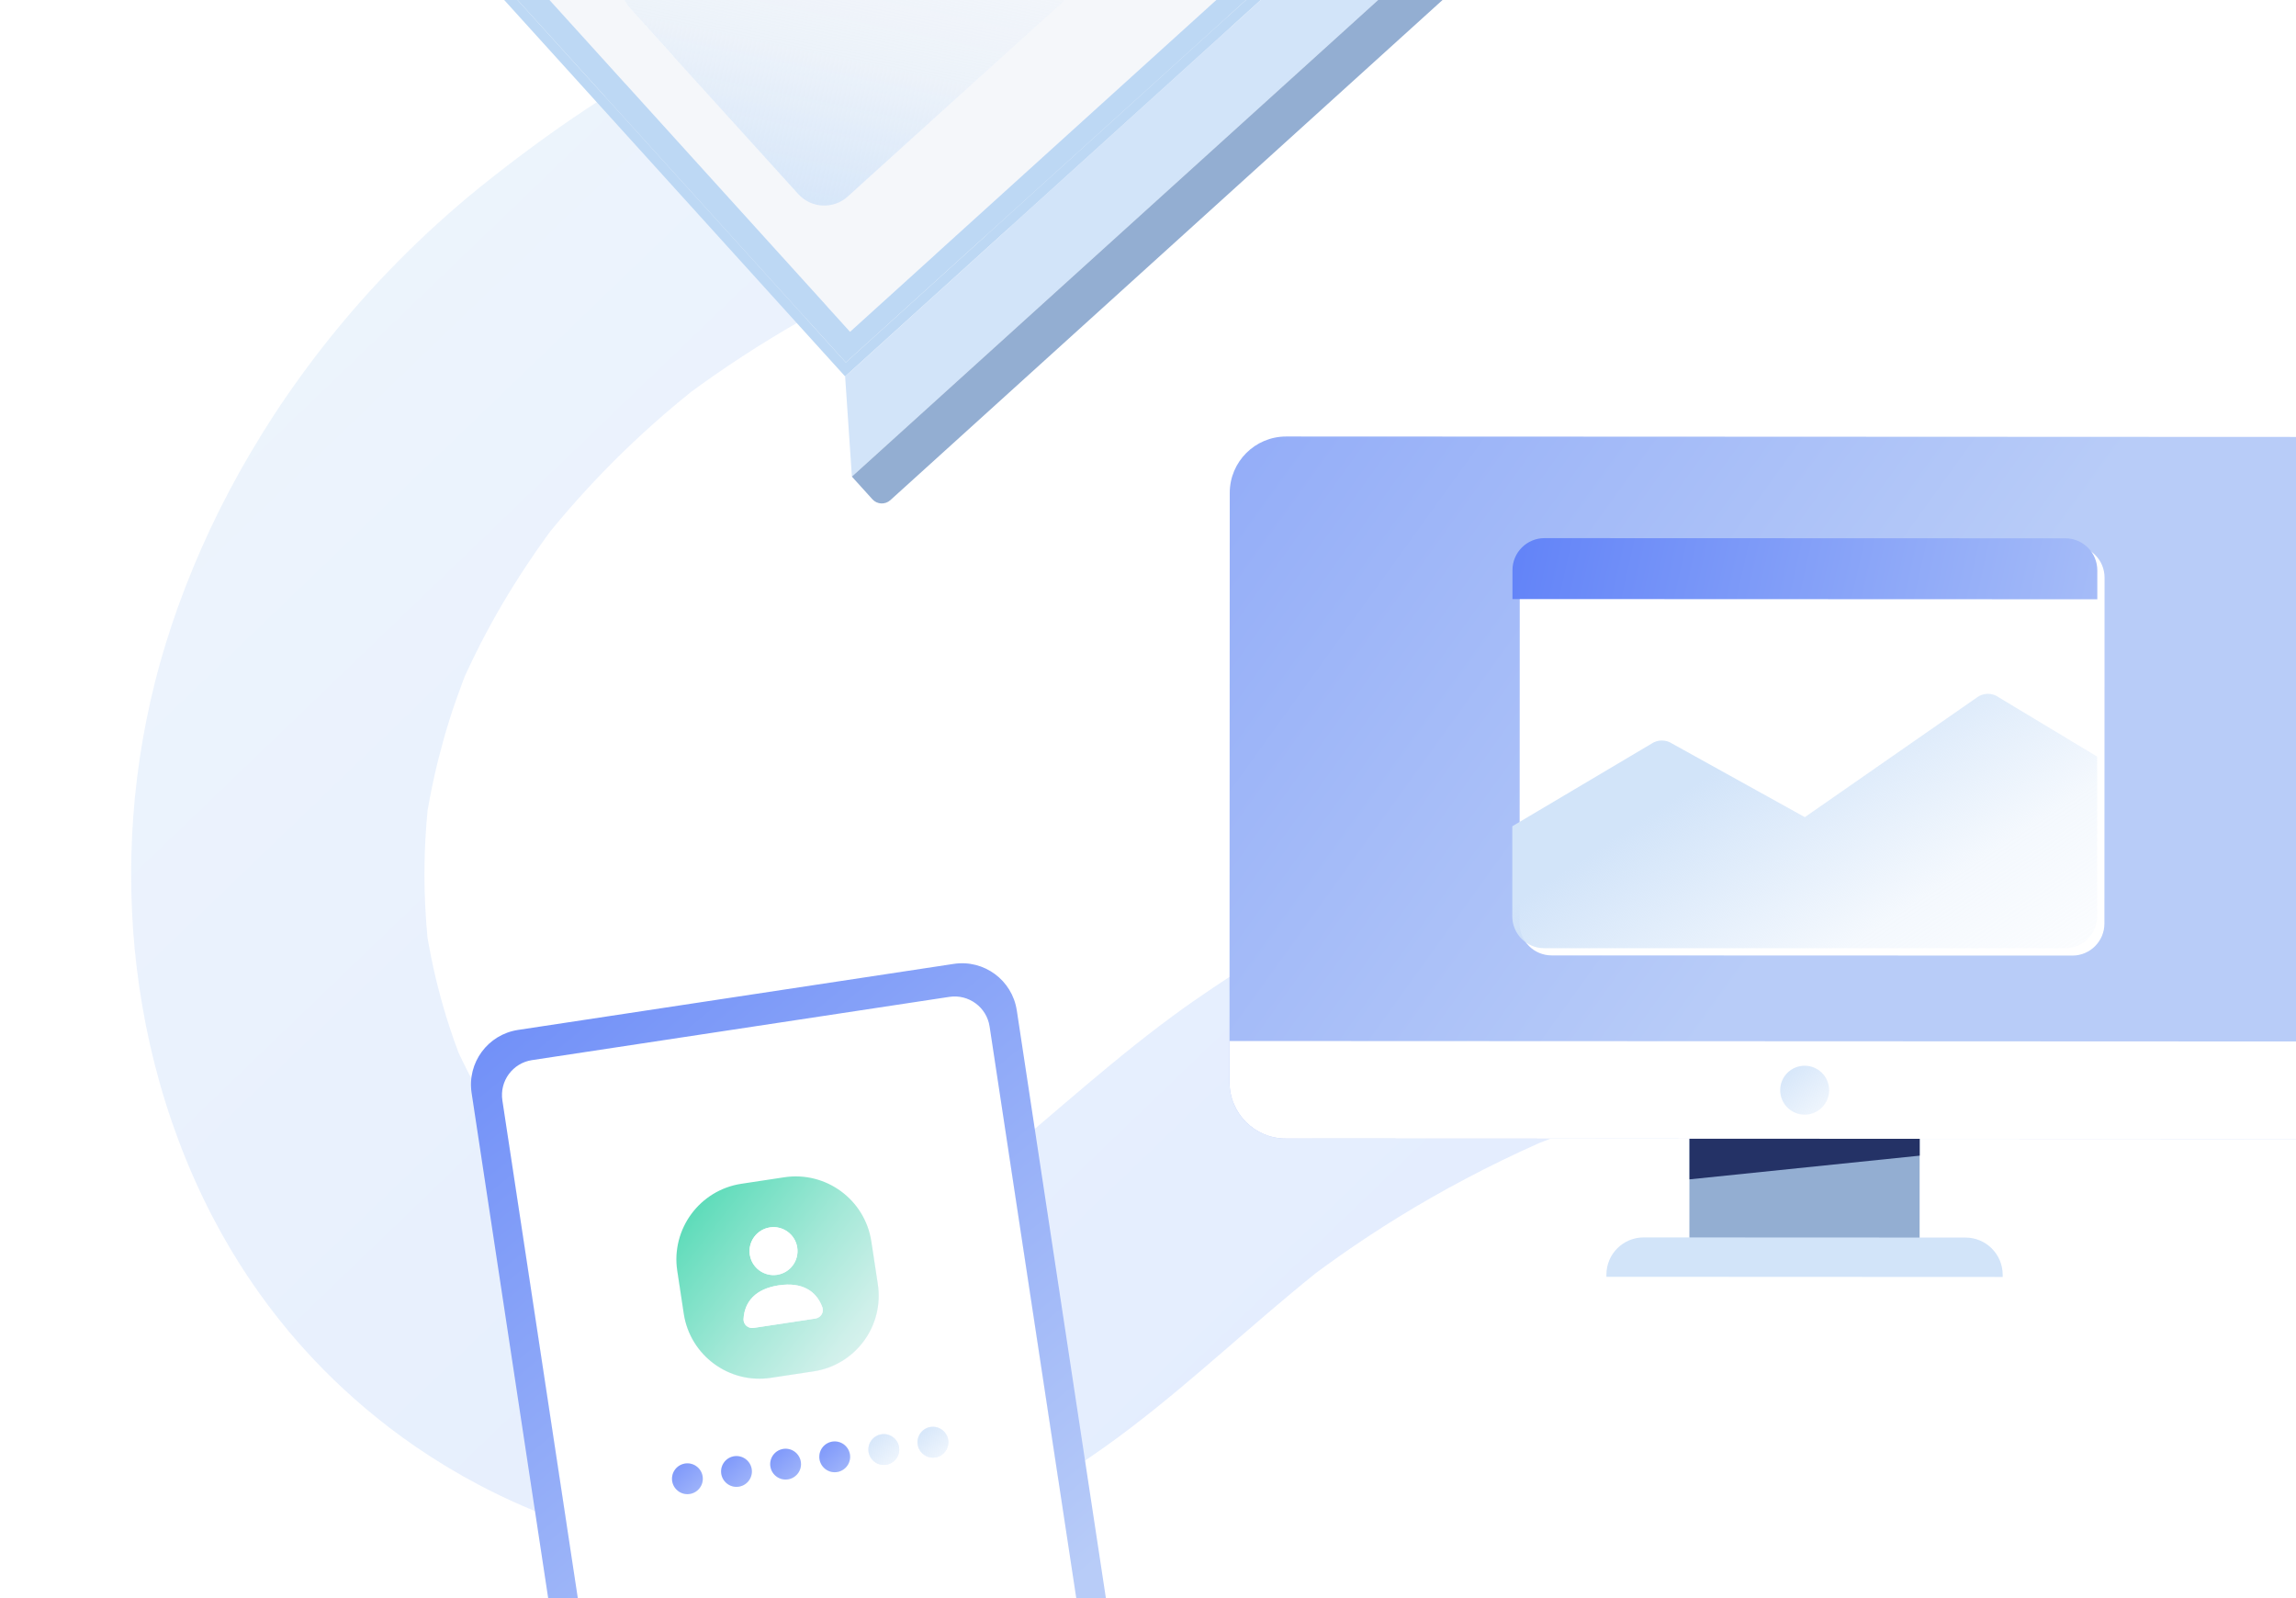 <?xml version="1.0" encoding="UTF-8"?>
<svg id="Layer_2" data-name="Layer 2" xmlns="http://www.w3.org/2000/svg" xmlns:xlink="http://www.w3.org/1999/xlink" viewBox="0 0 630.61 439">
  <defs>
    <style>
      .cls-1 {
        fill: url(#linear-gradient-6);
      }

      .cls-1, .cls-2, .cls-3, .cls-4, .cls-5, .cls-6, .cls-7, .cls-8, .cls-9, .cls-10, .cls-11, .cls-12, .cls-13, .cls-14, .cls-15, .cls-16, .cls-17, .cls-18, .cls-19, .cls-20, .cls-21 {
        stroke-width: 0px;
      }

      .cls-1, .cls-3, .cls-5, .cls-17 {
        opacity: .7;
      }

      .cls-2 {
        fill: url(#linear-gradient-12);
      }

      .cls-3 {
        fill: url(#linear-gradient-7);
      }

      .cls-4 {
        fill: url(#linear-gradient-11);
      }

      .cls-5 {
        fill: url(#linear-gradient-5);
      }

      .cls-6 {
        fill: #d2e4f9;
      }

      .cls-7 {
        fill: none;
      }

      .cls-22 {
        filter: url(#drop-shadow-1);
      }

      .cls-8 {
        fill: #bdd8f4;
      }

      .cls-9 {
        fill: #f5f7fa;
      }

      .cls-10 {
        fill: url(#linear-gradient-13);
      }

      .cls-11 {
        fill: url(#linear-gradient);
        opacity: .4;
      }

      .cls-12 {
        fill: #243266;
      }

      .cls-13 {
        fill: url(#linear-gradient-14);
      }

      .cls-14 {
        fill: url(#linear-gradient-2);
      }

      .cls-15 {
        fill: url(#linear-gradient-3);
      }

      .cls-23 {
        clip-path: url(#clippath);
      }

      .cls-16 {
        fill: url(#linear-gradient-9);
      }

      .cls-17 {
        fill: url(#linear-gradient-4);
      }

      .cls-18 {
        fill: url(#linear-gradient-8);
      }

      .cls-19 {
        fill: #fff;
      }

      .cls-20 {
        fill: url(#linear-gradient-10);
      }

      .cls-21 {
        fill: #93aed2;
      }
    </style>
    <clipPath id="clippath">
      <rect id="bg" class="cls-7" width="630.61" height="439" rx="20" ry="20"/>
    </clipPath>
    <linearGradient id="linear-gradient" x1="501.38" y1="447.68" x2="16.56" y2="-56.67" gradientUnits="userSpaceOnUse">
      <stop offset="0" stop-color="#b3ccfe"/>
      <stop offset=".99" stop-color="#d9e9f7"/>
    </linearGradient>
    <linearGradient id="linear-gradient-2" x1="50.08" y1="157.31" x2="288.36" y2="445.31" gradientUnits="userSpaceOnUse">
      <stop offset="0" stop-color="#4167f8"/>
      <stop offset=".99" stop-color="#b8ccf8"/>
    </linearGradient>
    <linearGradient id="linear-gradient-3" x1="276.08" y1="399.18" x2="146.32" y2="298.95" gradientUnits="userSpaceOnUse">
      <stop offset=".15" stop-color="#f5f7fa"/>
      <stop offset=".21" stop-color="#eaf5f5"/>
      <stop offset=".33" stop-color="#cff0ea"/>
      <stop offset=".47" stop-color="#a3e8d7"/>
      <stop offset=".64" stop-color="#66ddbd"/>
      <stop offset=".84" stop-color="#19d09c"/>
      <stop offset=".9" stop-color="#00cc92"/>
    </linearGradient>
    <linearGradient id="linear-gradient-4" x1="184.52" y1="401.6" x2="200.58" y2="420.35" gradientTransform="translate(.3 -.08)" xlink:href="#linear-gradient-2"/>
    <linearGradient id="linear-gradient-5" x1="198" y1="399.59" x2="214.07" y2="418.34" gradientTransform="translate(.3 -.08)" xlink:href="#linear-gradient-2"/>
    <linearGradient id="linear-gradient-6" x1="211.49" y1="397.58" x2="227.56" y2="416.33" gradientTransform="translate(.3 -.08)" xlink:href="#linear-gradient-2"/>
    <linearGradient id="linear-gradient-7" x1="224.98" y1="395.57" x2="241.05" y2="414.32" gradientTransform="translate(.3 -.08)" xlink:href="#linear-gradient-2"/>
    <linearGradient id="linear-gradient-8" x1="238.47" y1="393.57" x2="254.53" y2="412.31" gradientTransform="translate(.3 -.08)" gradientUnits="userSpaceOnUse">
      <stop offset="0" stop-color="#d2e4f9"/>
      <stop offset=".51" stop-color="rgba(210, 228, 249, .49)" stop-opacity=".49"/>
      <stop offset=".99" stop-color="#d2e4f9" stop-opacity="0"/>
    </linearGradient>
    <linearGradient id="linear-gradient-9" x1="251.95" y1="391.56" x2="268.02" y2="410.3" xlink:href="#linear-gradient-8"/>
    <linearGradient id="linear-gradient-10" x1="-20.15" y1="-150.57" x2="512.86" y2="233.26" xlink:href="#linear-gradient-2"/>
    <filter id="drop-shadow-1" filterUnits="userSpaceOnUse">
      <feOffset dx="2" dy="2"/>
      <feGaussianBlur result="blur" stdDeviation="5"/>
      <feFlood flood-color="#000" flood-opacity=".06"/>
      <feComposite in2="blur" operator="in"/>
      <feComposite in="SourceGraphic"/>
    </filter>
    <linearGradient id="linear-gradient-11" x1="341.3" y1="122.66" x2="620.24" y2="184.82" xlink:href="#linear-gradient-2"/>
    <linearGradient id="linear-gradient-12" x1="479.47" y1="206.38" x2="544.27" y2="304.91" gradientTransform="matrix(1,0,0,1,0,0)" xlink:href="#linear-gradient-8"/>
    <linearGradient id="linear-gradient-13" x1="489.34" y1="292.07" x2="514.85" y2="321.82" gradientTransform="matrix(1,0,0,1,0,0)" xlink:href="#linear-gradient-8"/>
    <linearGradient id="linear-gradient-14" x1="218.43" y1="64.17" x2="238.63" y2="-31.66" gradientTransform="matrix(1,0,0,1,0,0)" xlink:href="#linear-gradient-8"/>
  </defs>
  <g id="Layer_2-2" data-name="Layer 2">
    <g class="cls-23">
      <path class="cls-11" d="M630.61,309.29c-6.17-2.25-12.49-4.61-18.78-6.47-13.38-3.96-27.02-7.04-40.85-9.18-4.86-.56-9.73-.99-14.61-1.32-14.63-1-29.31-.99-43.95,0-5.26.36-10.51.84-15.75,1.44-13.99,2.15-27.81,5.18-41.39,9.06-10.46,2.99-20.78,6.5-30.92,10.5-.51.2-1.03.4-1.54.6-6.91,3.07-13.7,6.37-20.37,9.9-6.24,3.3-12.37,6.8-18.38,10.5-5.42,3.34-10.73,6.84-15.95,10.5-2.26,1.59-4.51,3.21-6.73,4.86-2.32,1.86-4.61,3.75-6.89,5.65-4.14,3.46-8.24,6.97-12.33,10.5-4.05,3.51-8.1,7.02-12.18,10.5-4.16,3.56-8.35,7.08-12.62,10.5-4.51,3.62-9.09,7.15-13.81,10.5-3.21,2.29-6.48,4.5-9.82,6.62-2.13,1.35-4.3,2.64-6.5,3.89-7.16,4.06-14.65,7.59-22.39,10.5-19.66,7.42-40.84,10.96-61.76,9.62-16.37-1.05-32.32-4.33-47.45-9.62-8.31-2.9-16.37-6.42-24.11-10.5-5.99-3.16-11.8-6.67-17.39-10.5-4.75-3.26-9.34-6.77-13.75-10.5-3.93-3.32-7.73-6.83-11.37-10.5-3.32-3.36-6.52-6.86-9.57-10.5-2.83-3.38-5.54-6.89-8.12-10.5-2.43-3.4-4.75-6.9-6.94-10.5-.3-.49-.61-.97-.9-1.46-1.77-2.97-3.45-5.99-5.05-9.05-1.8-3.45-3.48-6.95-5.06-10.5-1.54-3.46-2.97-6.96-4.3-10.5-1.3-3.47-2.51-6.97-3.61-10.5-1.09-3.47-2.08-6.98-2.98-10.5-.88-3.48-1.68-6.98-2.38-10.5-.69-3.48-1.3-6.99-1.82-10.5-.51-3.49-.94-6.99-1.28-10.5-.34-3.49-.59-7-.75-10.5-.17-3.5-.24-7-.24-10.5,0-3.5.09-7.01.27-10.5.18-3.51.43-7.01.78-10.5.35-3.51.78-7.02,1.3-10.5.52-3.52,1.13-7.02,1.83-10.5.7-3.52,1.49-7.03,2.37-10.5.47-1.84.95-3.67,1.46-5.49.47-1.68.97-3.35,1.48-5.02,1.08-3.53,2.26-7.03,3.51-10.5,1.27-3.53,2.63-7.03,4.07-10.5,1.46-3.53,3.01-7.04,4.64-10.5,1.66-3.54,3.41-7.04,5.24-10.5,1.87-3.54,3.83-7.05,5.87-10.5,2.09-3.55,4.26-7.05,6.51-10.5,2.33-3.56,4.75-7.06,7.25-10.5,2.58-3.57,5.25-7.07,8-10.5,2.87-3.58,5.82-7.08,8.86-10.5,3.19-3.59,6.47-7.09,9.84-10.5,3.56-3.61,7.21-7.11,10.95-10.5,3.86-3.5,7.81-6.89,11.85-10.14.15-.12.3-.24.46-.36,4.49-3.61,9.04-7.11,13.65-10.5,4.93-3.63,9.92-7.13,15-10.5,5.51-3.66,11.11-7.16,16.83-10.5,8.85-5.18,17.95-9.97,27.35-14.32,3.58-1.66,7.19-3.27,10.8-4.85h119.64c.44,1.06.84,2.14,1.2,3.24,1.57,4.84,1.82,10.45,1.04,15.93-.52,3.65-1.5,7.24-2.84,10.5-.67,1.63-1.42,3.19-2.26,4.62-1.2,2.06-2.65,4.03-4.27,5.88-3.84,4.38-8.71,8.07-13.98,10.5-1.9.88-3.86,1.61-5.83,2.13-9.47,2.52-18.87,5.31-28.17,8.37-9.42,3.1-18.74,6.51-27.93,10.24-.2.09-.39.18-.59.26-7.36,3.27-14.61,6.77-21.73,10.5-6.29,3.31-12.48,6.8-18.55,10.5-5.46,3.33-10.82,6.83-16.08,10.5-2.03,1.42-4.05,2.86-6.05,4.33-2.51,2.02-4.98,4.07-7.4,6.17-3.92,3.39-7.73,6.89-11.44,10.5-3.49,3.4-6.89,6.91-10.18,10.5-3.13,3.42-6.17,6.91-9.11,10.5-.25.31-.5.63-.76.94-2.3,3.14-4.51,6.33-6.64,9.57-2.27,3.45-4.46,6.94-6.54,10.5-2.01,3.45-3.93,6.95-5.76,10.5-1.5,2.93-2.93,5.9-4.3,8.9-.21.53-.41,1.07-.61,1.6-1.31,3.47-2.53,6.97-3.64,10.5-1.09,3.47-2.07,6.98-2.96,10.5-.88,3.48-1.65,6.98-2.32,10.5-.23,1.22-.47,2.44-.68,3.67-.22,2.28-.4,4.55-.54,6.83-.21,3.5-.32,7-.33,10.5s.1,7,.3,10.5c.14,2.46.31,4.91.56,7.36.18,1.05.38,2.1.58,3.14.67,3.53,1.44,7.03,2.33,10.5.9,3.53,1.91,7.04,3.04,10.5.81,2.48,1.66,4.95,2.59,7.39.49,1.04,1,2.08,1.51,3.11,1.77,3.58,3.68,7.08,5.73,10.5,1.96,3.29,4.04,6.5,6.26,9.63.25.29.5.58.75.87,3.15,3.68,6.48,7.19,10,10.5,1.71,1.61,3.48,3.17,5.28,4.7,2.91,2.05,5.9,3.99,8.95,5.81,3.8,2.26,7.71,4.35,11.72,6.25,4.41,1.65,8.89,3.07,13.43,4.26,3.35.88,6.72,1.63,10.14,2.25,7.07.62,14.15.66,21.23.08,3.35-.63,6.66-1.4,9.93-2.33,2.65-.75,5.27-1.6,7.86-2.54,4.91-2.38,9.63-5.06,14.23-7.97,3.99-2.52,7.88-5.2,11.69-8.01,1.04-.83,2.07-1.66,3.1-2.5,4.24-3.45,8.43-6.96,12.59-10.5,4.11-3.49,8.2-7,12.3-10.5,4.14-3.53,8.29-7.05,12.49-10.5,4.34-3.58,8.74-7.09,13.22-10.5,1.26-.96,2.53-1.91,3.81-2.85,3.58-2.64,7.23-5.17,10.92-7.65,5.47-3.68,11.05-7.18,16.74-10.5,6.38-3.73,12.89-7.23,19.51-10.5,4.74-2.34,9.52-4.58,14.36-6.69,2.99-1.3,5.99-2.57,8.99-3.82,9.18-3.81,18.44-7.35,27.83-10.5,10.2-3.43,20.55-6.42,31.13-8.82,2.61-.59,5.22-1.15,7.85-1.68,20.94-4.29,42.39-6.92,63.71-7.67,28.47-1,57.45,1.57,85.54,7.67,7.48,1.62,14.47,3.58,21.8,5.7v84.8Z"/>
      <g>
        <path class="cls-19" d="M271.8,281.93c-.8-5.3-5.75-8.95-11.05-8.14l-114.63,17.37c-5.3.8-8.95,5.75-8.14,11.05l20.73,136.78h136.9l-23.81-157.07ZM188.8,410.39c-2.34,0-4.23-1.9-4.23-4.23s1.9-4.23,4.23-4.23,4.23,1.9,4.23,4.23-1.9,4.23-4.23,4.23ZM202.28,408.38c-2.34,0-4.23-1.9-4.23-4.23s1.9-4.23,4.23-4.23,4.23,1.9,4.23,4.23-1.9,4.23-4.23,4.23ZM215.77,406.37c-2.34,0-4.23-1.9-4.23-4.23s1.9-4.23,4.23-4.23,4.23,1.9,4.23,4.23-1.9,4.23-4.23,4.23ZM229.26,404.36c-2.34,0-4.23-1.9-4.23-4.23s1.9-4.23,4.23-4.23,4.23,1.89,4.23,4.23-1.9,4.23-4.23,4.23ZM223.48,376.65l-11.76,1.78c-11.47,1.74-22.18-6.15-23.92-17.62l-1.78-11.76c-1.74-11.47,6.15-22.18,17.62-23.92l11.76-1.78c11.47-1.74,22.18,6.15,23.92,17.62l1.78,11.76c1.74,11.47-6.15,22.18-17.62,23.92ZM242.74,402.35c-2.34,0-4.23-1.89-4.23-4.23s1.9-4.23,4.23-4.23,4.23,1.9,4.23,4.23-1.9,4.23-4.23,4.23ZM256.23,400.35c-2.34,0-4.23-1.9-4.23-4.23s1.9-4.23,4.23-4.23,4.23,1.9,4.23,4.23-1.9,4.23-4.23,4.23Z"/>
        <path class="cls-19" d="M264.01,265.58l-123.44,18.71c-6.6,1-11.14,7.16-10.14,13.76l21.36,140.95h6.91l-20.73-136.78c-.8-5.3,2.84-10.25,8.14-11.05l114.63-17.37c5.3-.8,10.25,2.84,11.05,8.14l23.81,157.07h6.91l-24.75-163.28c-1-6.6-7.16-11.14-13.76-10.14Z"/>
        <path class="cls-14" d="M279.26,277.49c-1.26-8.3-9-14.01-17.3-12.75l-119.68,18.14c-8.3,1.26-14.01,9-12.75,17.3l21.04,138.82h8.14l-20.73-136.78c-.8-5.3,2.84-10.25,8.14-11.05l114.63-17.37c5.3-.8,10.25,2.84,11.05,8.14l23.81,157.07h8.14l-24.48-161.51Z"/>
        <path class="cls-19" d="M241.1,352.73l-1.78-11.76c-1.74-11.47-12.45-19.36-23.92-17.62l-11.76,1.78c-11.47,1.74-19.36,12.45-17.62,23.92l1.78,11.76c1.74,11.47,12.45,19.36,23.92,17.62l11.76-1.78c11.47-1.74,19.36-12.45,17.62-23.92ZM211.47,337.12c3.59-.54,6.95,1.93,7.5,5.52.54,3.59-1.93,6.95-5.52,7.5-3.59.54-6.95-1.93-7.5-5.52s1.93-6.95,5.52-7.5ZM223.96,362.15l-17,2.58c-1.46.22-2.81-.93-2.74-2.41.24-4.76,3.25-8.32,9.66-9.29s10.34,1.54,11.98,6.01c.51,1.39-.44,2.89-1.9,3.11Z"/>
        <path class="cls-15" d="M241.1,352.73l-1.78-11.76c-1.74-11.47-12.45-19.36-23.92-17.62l-11.76,1.78c-11.47,1.74-19.36,12.45-17.62,23.92l1.78,11.76c1.74,11.47,12.45,19.36,23.92,17.62l11.76-1.78c11.47-1.74,19.36-12.45,17.62-23.92ZM211.47,337.12c3.59-.54,6.95,1.93,7.5,5.52.54,3.59-1.93,6.95-5.52,7.5-3.59.54-6.95-1.93-7.5-5.52s1.93-6.95,5.52-7.5ZM223.96,362.15l-17,2.58c-1.46.22-2.81-.93-2.74-2.41.24-4.76,3.25-8.32,9.66-9.29s10.34,1.54,11.98,6.01c.51,1.39-.44,2.89-1.9,3.11Z"/>
        <path class="cls-19" d="M213.44,350.14c3.59-.54,6.07-3.9,5.52-7.5-.54-3.59-3.9-6.07-7.5-5.52-3.59.54-6.07,3.9-5.52,7.5s3.9,6.07,7.5,5.52Z"/>
        <path class="cls-19" d="M213.88,353.03c-6.41.97-9.42,4.54-9.66,9.29-.07,1.47,1.28,2.63,2.74,2.41l17-2.58c1.46-.22,2.41-1.72,1.9-3.11-1.64-4.47-5.57-6.98-11.98-6.01Z"/>
        <path class="cls-19" d="M188.8,401.92c-2.34,0-4.23,1.9-4.23,4.23s1.9,4.23,4.23,4.23,4.23-1.9,4.23-4.23-1.9-4.23-4.23-4.23Z"/>
        <path class="cls-17" d="M188.8,401.92c-2.34,0-4.23,1.9-4.23,4.23s1.9,4.23,4.23,4.23,4.23-1.9,4.23-4.23-1.9-4.23-4.23-4.23Z"/>
        <path class="cls-19" d="M202.28,399.92c-2.34,0-4.23,1.9-4.23,4.23s1.9,4.23,4.23,4.23,4.23-1.9,4.23-4.23-1.9-4.23-4.23-4.23Z"/>
        <path class="cls-5" d="M202.28,399.92c-2.34,0-4.23,1.9-4.23,4.23s1.9,4.23,4.23,4.23,4.23-1.9,4.23-4.23-1.9-4.23-4.23-4.23Z"/>
        <path class="cls-19" d="M215.77,397.91c-2.34,0-4.23,1.9-4.23,4.23s1.9,4.23,4.23,4.23,4.23-1.9,4.23-4.23-1.9-4.23-4.23-4.23Z"/>
        <path class="cls-1" d="M215.77,397.91c-2.34,0-4.23,1.9-4.23,4.23s1.9,4.23,4.23,4.23,4.23-1.9,4.23-4.23-1.9-4.23-4.23-4.23Z"/>
        <path class="cls-19" d="M229.26,395.9c-2.34,0-4.23,1.89-4.23,4.23s1.9,4.23,4.23,4.23,4.23-1.9,4.23-4.23-1.9-4.23-4.23-4.23Z"/>
        <path class="cls-3" d="M229.26,395.9c-2.34,0-4.23,1.89-4.23,4.23s1.9,4.23,4.23,4.23,4.23-1.9,4.23-4.23-1.9-4.23-4.23-4.23Z"/>
        <circle class="cls-19" cx="242.74" cy="398.12" r="4.23"/>
        <circle class="cls-18" cx="242.74" cy="398.12" r="4.23"/>
        <path class="cls-19" d="M256.23,391.88c-2.34,0-4.23,1.9-4.23,4.23s1.9,4.23,4.23,4.23,4.23-1.9,4.23-4.23-1.9-4.23-4.23-4.23Z"/>
        <path class="cls-16" d="M256.23,391.88c-2.34,0-4.23,1.9-4.23,4.23s1.9,4.23,4.23,4.23,4.23-1.9,4.23-4.23-1.9-4.23-4.23-4.23Z"/>
      </g>
      <g>
        <path class="cls-20" d="M353.25,119.89c-8.55,0-15.49,6.93-15.49,15.48l-.07,161.86c0,8.55,6.93,15.49,15.48,15.49l277.44.12V120.01l-277.36-.12Z"/>
        <rect class="cls-21" x="464.03" y="286.06" width="63.23" height="63.29" transform="translate(991.16 635.63) rotate(-179.98)"/>
        <path class="cls-6" d="M550.05,350.73v-.59c0-5.65-4.57-10.23-10.22-10.23l-88.39-.04c-5.65,0-10.23,4.57-10.23,10.22v.59s108.84.05,108.84.05Z"/>
        <g>
          <g class="cls-22">
            <path class="cls-19" d="M567.24,147.85l-143.03-.05c-4.86,0-8.8,3.94-8.8,8.79l-.04,95.02c0,4.86,3.94,8.8,8.79,8.8l143.03.05c4.86,0,8.8-3.94,8.8-8.79l.04-95.02c0-4.86-3.94-8.8-8.79-8.8Z"/>
          </g>
          <path class="cls-4" d="M567.24,147.85l-143.03-.05c-4.86,0-8.8,3.94-8.8,8.79v7.95s160.63.06,160.63.06v-7.95c0-4.86-3.93-8.8-8.79-8.8Z"/>
          <path class="cls-2" d="M415.37,226.93l38.17-22.64c1.7-1.17,3.95-1.21,5.68-.08l36.49,20.23,47.14-32.79c1.82-1.43,4.37-1.45,6.22-.06l26.93,16.22v43.86c0,4.84-3.92,8.76-8.76,8.76h-143.12c-4.84,0-8.76-3.92-8.76-8.76v-24.72Z"/>
        </g>
        <polygon class="cls-12" points="527.26 317.41 464.03 323.92 464.03 309.36 527.26 309.36 527.26 317.41"/>
        <path class="cls-19" d="M337.7,285.93v11.29c0,8.55,6.92,15.49,15.47,15.49l277.44.12v-26.78l-292.91-.13Z"/>
      </g>
      <circle class="cls-10" cx="495.66" cy="299.43" r="6.72"/>
      <g>
        <path class="cls-9" d="M334.08,0h-41.69l-59.55,53.97c-3.94,3.57-10.03,3.27-13.59-.67L173.06,2.3c-.64-.71-1.15-1.49-1.54-2.3h-20.59l82.54,91.13L334.08,0Z"/>
        <path class="cls-9" d="M173.06,2.3l46.19,50.99c3.57,3.94,9.65,4.24,13.59.67L292.39,0h-120.88c.39.82.9,1.6,1.54,2.3Z"/>
        <path class="cls-13" d="M173.06,2.3l46.19,50.99c3.57,3.94,9.65,4.24,13.59.67L292.39,0h-120.88c.39.82.9,1.6,1.54,2.3Z"/>
        <polygon class="cls-8" points="346.27 0 342.22 0 232.31 99.55 142.15 0 138.48 0 232.12 103.39 232.12 103.39 232.12 103.39 346.27 0"/>
        <polygon class="cls-8" points="233.47 91.13 150.93 0 142.15 0 232.31 99.55 342.22 0 334.08 0 233.47 91.13"/>
        <polygon class="cls-6" points="346.27 0 232.12 103.39 233.98 130.91 378.52 0 346.27 0"/>
        <rect class="cls-6" x="212.19" y="51.69" width="154.01" transform="translate(40.15 207.52) rotate(-42.17)"/>
        <path class="cls-21" d="M233.98,130.91l5.64,6.23c1.29,1.42,3.48,1.53,4.91.24L396.2,0h-17.69l-144.54,130.91Z"/>
      </g>
    </g>
  </g>
</svg>